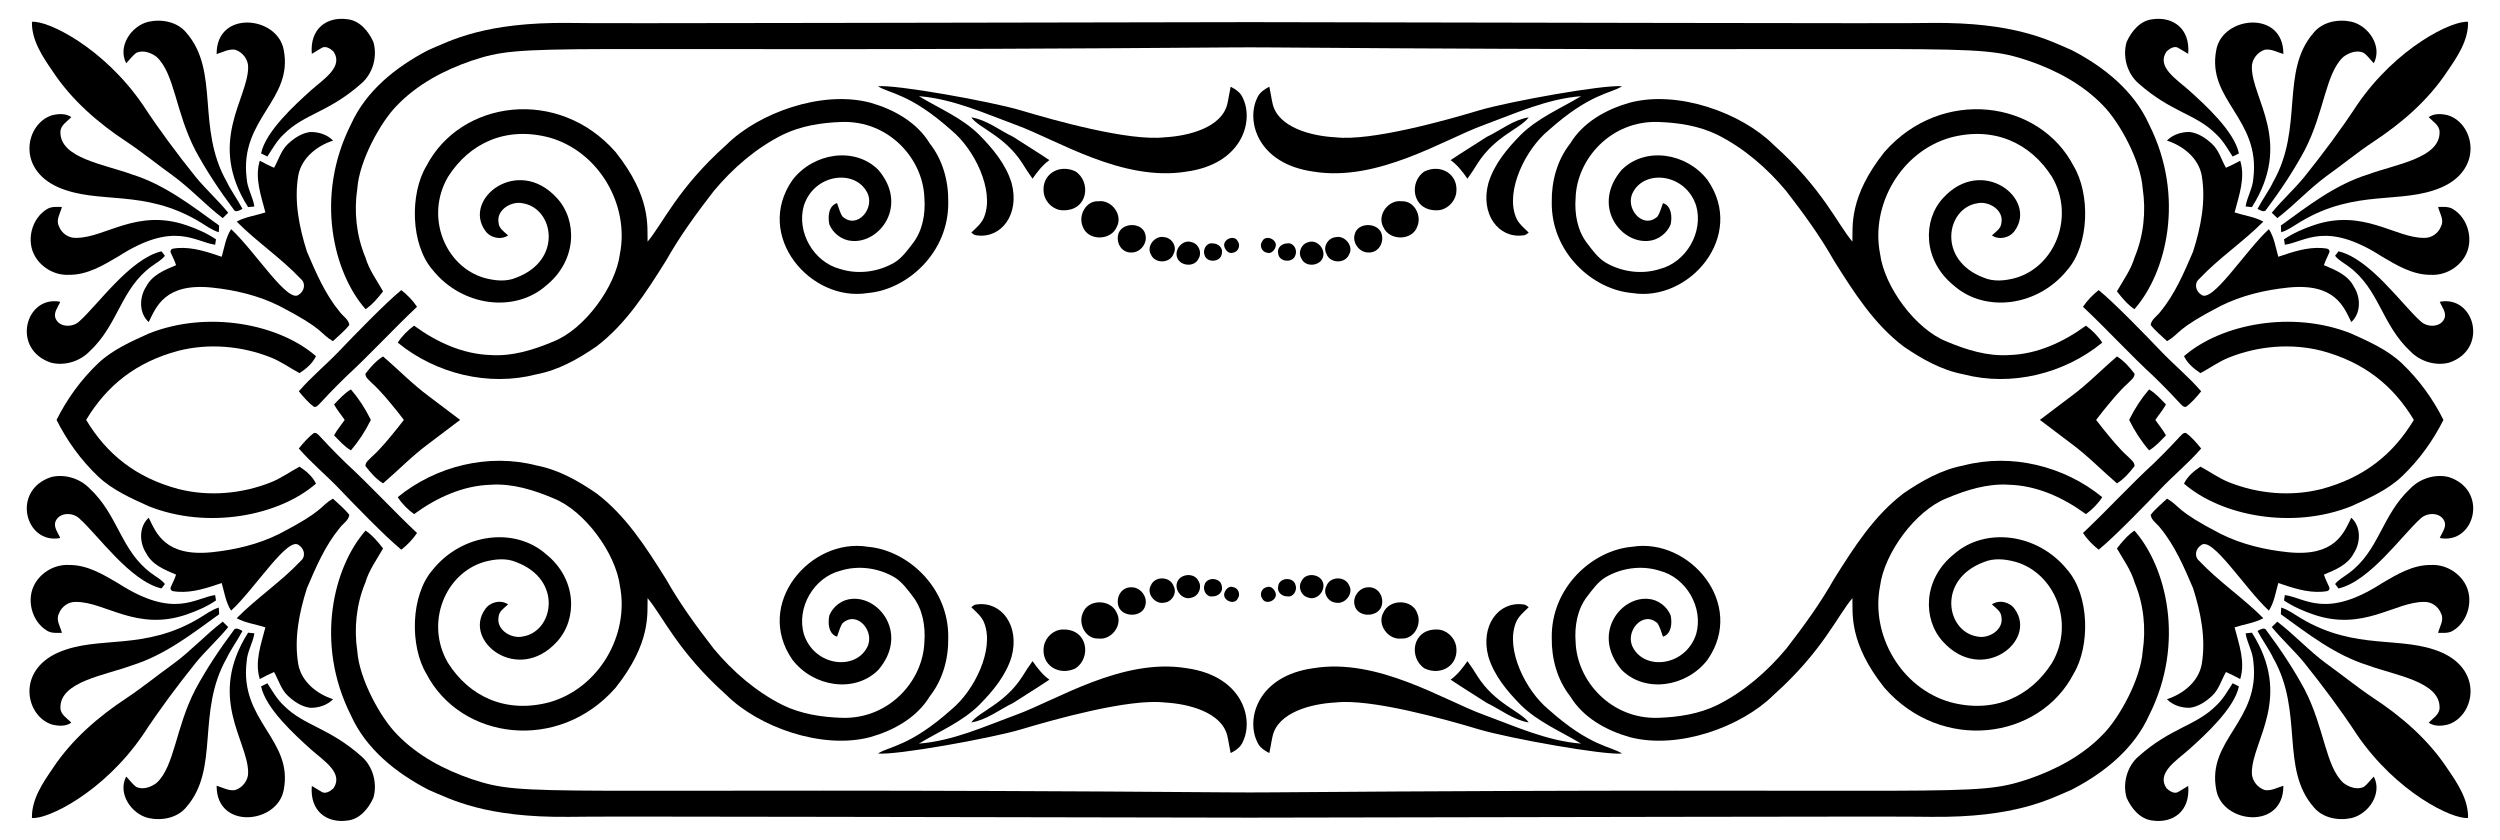 <?xml version="1.0" encoding="utf-8"?>

<!DOCTYPE svg PUBLIC "-//W3C//DTD SVG 1.1//EN" "http://www.w3.org/Graphics/SVG/1.1/DTD/svg11.dtd">
<svg version="1.1" id="Layer_1" xmlns="http://www.w3.org/2000/svg" xmlns:xlink="http://www.w3.org/1999/xlink" x="0px" y="0px"
	 viewBox="0 0 2616.05 878.775" enable-background="new 0 0 2616.05 878.775" xml:space="preserve">
<g>
	<path d="M59.188,439.388c10.904,21.785,25.268,41.812,43.525,59.236c15.093,14.214,34.32,22.687,52.967,31.122
		c61.543,24.591,136.133,10.162,174.985-23.678c-3.685-7.631-10.268-13.167-17.207-17.749c-10.1,5.349-19.376,12.232-30.074,16.421
		c-30.449,12.082-64.656,15.056-96.507,7.032c-44.865-11.984-75.126-36.529-96.724-72.384c21.598-35.855,51.86-60.4,96.724-72.384
		c31.851-8.024,66.059-5.05,96.507,7.032c10.698,4.189,19.975,11.072,30.074,16.421c6.939-4.582,13.522-10.119,17.207-17.749
		c-38.852-33.84-113.442-48.27-174.985-23.678c-18.647,8.435-37.874,16.908-52.967,31.122
		C84.456,397.576,70.091,417.602,59.188,439.388z"/>
	<path d="M53.636,379.591c14.252,3.46,30-1.478,40.174-11.97c30.164-28.137,32.475-65.143,64.563-88.746
		c4.788-3.666,10.418-6.359,14.196-11.241c-0.898-1.16-2.693-3.479-3.591-4.638c-32.928,7.634-67.035,56.577-85.922,73.203
		c-6.714,6.527-20.667,6.715-24.819-2.749c-2.656-6.34,2.562-12.063,4.788-17.674C26.286,308.711,11.387,365.859,53.636,379.591z"/>
	<path d="M63.025,562.999c-2.226-5.611-7.444-11.334-4.788-17.674c4.152-9.464,18.104-9.277,24.819-2.749
		c18.886,16.626,52.993,65.57,85.922,73.203c0.898-1.159,2.693-3.478,3.591-4.638c-3.778-4.881-9.408-7.575-14.196-11.24
		c-32.088-23.603-34.398-60.609-64.563-88.746c-10.174-10.492-25.922-15.43-40.174-11.97
		C11.387,512.916,26.286,570.064,63.025,562.999z"/>
	<path d="M61.099,196.021c42.092,18.271,89.321,1.123,147.454,35.91c6.677,3.928,12.886,8.828,20.405,11.091
		c0.131-2.319,0.243-4.657,0.355-7.014c-28.522-20.611-56.969-42.83-91.065-53.416c-28.92-10.69-75.318-16.964-75.018-44.27
		c-0.131-7.219,7.051-11.091,11.371-15.785c-5.873-4.133-13.597-3.535-20.237-1.908C26.925,129.344,16.82,176.611,61.099,196.021z"
		/>
	<path d="M54.366,758.146c6.64,1.627,14.364,2.226,20.237-1.908c-4.321-4.694-11.502-8.566-11.371-15.785
		c-0.3-27.306,46.097-33.58,75.018-44.27c34.095-10.586,62.543-32.805,91.065-53.416c-0.112-2.357-0.224-4.694-0.355-7.014
		c-7.519,2.263-13.728,7.163-20.405,11.091c-58.133,34.786-105.362,17.638-147.454,35.91
		C16.82,702.164,26.925,749.431,54.366,758.146z"/>
	<path d="M49.521,218.614c-16.627,9.725-22.575,33.721-12.55,50.143c7.219,11.97,21.134,19.545,35.143,18.815
		c18.965,0.262,35.779-9.838,51.564-19.171c58.624-37.769,80.238-15.193,101.445-12.306c0.224-1.403,0.673-4.227,0.898-5.63
		c-9.426-6.434-20.012-10.997-30.767-14.701c-52.069-18.008-85.337,13.313-115.715,13.148c-7.93,0.337-15.243-4.9-17.917-12.288
		c-3.385-6.696,1.59-13.56,3.161-20.087C59.677,216.576,54.122,215.902,49.521,218.614z"/>
	<path d="M79.54,629.862c30.379-0.164,63.646,31.156,115.715,13.148c10.754-3.703,21.34-8.267,30.767-14.701
		c-0.224-1.403-0.673-4.227-0.898-5.63c-21.207,2.886-42.821,25.462-101.445-12.307c-15.785-9.333-32.599-19.432-51.564-19.171
		c-14.009-0.729-27.924,6.845-35.143,18.815c-10.025,16.421-4.077,40.417,12.55,50.143c4.601,2.712,10.156,2.039,15.262,2.076
		c-1.571-6.527-6.546-13.391-3.161-20.087C64.297,634.763,71.61,629.526,79.54,629.862z"/>
	<path d="M132.881,148.609c16.683,11.147,32.225,23.884,48.516,35.554c18.31,13.392,33.665,30.374,51.658,44.083
		c1.945-1.814,3.871-3.703,5.76-5.63c-10.642-13.092-23.323-24.389-34.021-37.443c-19.545-24.37-38.248-49.413-55.361-75.541
		C108.226,49.482,49.557,21.066,33.418,22.85c-0.43,19.451,11.184,36.452,21.752,51.864
		C75.051,104.844,102.881,128.915,132.881,148.609z"/>
	<path d="M204.794,693.602c10.698-13.055,23.379-24.351,34.021-37.443c-1.889-1.926-3.815-3.815-5.76-5.63
		c-17.992,13.709-33.347,30.691-51.658,44.083c-16.29,11.671-31.833,24.407-48.516,35.554c-30,19.694-57.83,43.765-77.711,73.896
		c-10.567,15.411-22.182,32.412-21.752,51.864c16.139,1.784,74.807-26.632,116.015-86.782
		C166.546,743.015,185.249,717.972,204.794,693.602z"/>
	<path d="M367.192,471.279c8.118-9.436,15.156-20.186,20.866-31.892c-5.71-11.706-12.747-22.456-20.866-31.892
		c-6.864,4.058-12.138,10.099-17.637,15.729c3.115,5.76,7.467,10.742,11.109,16.163c-3.642,5.421-7.994,10.403-11.109,16.163
		C355.053,461.18,360.328,467.221,367.192,471.279z"/>
	<path d="M142.531,55.318c7.032-3.31,15.561-0.224,21.377,4.227c18.858,17.469,19.637,57.353,40.53,97.761
		c11.577,21.508,25.174,41.895,39.763,61.476c2.207,4.377,6.509,1.235,9.52-0.243c-5.068-9.744-11.764-18.553-16.515-28.485
		c-32.088-56.519-6.926-115.395-42.25-155.871c-9.464-11.54-25.978-14.514-39.95-11.353c-17.768,4.489-32.113,25.717-22.967,43.335
		C135.593,62.631,138.492,58.367,142.531,55.318z"/>
	<path d="M253.721,660.236c-3.011-1.478-7.313-4.62-9.52-0.243c-14.588,19.582-28.186,39.968-39.763,61.477
		c-20.892,40.408-21.672,80.291-40.53,97.76c-5.817,4.451-14.345,7.537-21.377,4.227c-4.04-3.049-6.939-7.313-10.492-10.848
		c-9.146,17.618,5.199,38.846,22.967,43.335c13.971,3.161,30.486,0.187,39.95-11.353c35.324-40.476,10.162-99.352,42.25-155.871
		C241.956,678.789,248.652,669.98,253.721,660.236z"/>
	<path d="M153.08,299.71c-7.369,11.128-7.874,27.942,2.544,37.313c7.752-15.729,16.853-41.142,66.152-36.097
		c24.333,2.544,48.534,8.229,70.51,19.208c47.834,24.711,41.954,28.58,56.072,36.864c5.817-5.555,12.269-10.586,17.188-17.001
		c-0.748-5.873-6.808-9.164-10.081-13.728c-15.337-18.535-24.856-40.997-34.264-62.917c-8.154-25.567-13.653-53.042-9.052-79.843
		c3.46-18.235,19.489-30.954,36.396-36.396c-6.153-6.322-15.243-9.183-23.921-8.977c-8.94,1.103-16.814,6.415-23.267,12.419
		c-7.275,6.771-9.838,16.608-14.57,25.006c-5.106-2.188-10.043-4.751-14.944-7.388c-5.573,18.142,1.365,36.602,5.873,54.127
		c-10.025,3.236-20.704,4.526-30.075,9.576c21.228,21.378,46.645,38.21,67.293,60.186c5.349,4.526,3.441,12.606-2.02,16.103
		c-11.314,10.52-45.677-44.949-71.071-68.378c-5.63,8.697-7.051,19.133-9.857,28.896c-14.794-4.994-30-10.249-45.878-9.127
		c-2.936,0.542-7.781-0.262-7.724,4.002c1.833,4.694,4.414,9.071,5.854,13.934C172.438,282.429,159.308,287.666,153.08,299.71z"/>
	<path d="M355.465,552.507c3.273-4.564,9.333-7.855,10.081-13.728c-4.919-6.415-11.371-11.446-17.188-17.001
		c-14.117,8.284-8.238,12.153-56.072,36.864c-21.976,10.979-46.178,16.664-70.51,19.208c-49.299,5.045-58.401-20.367-66.152-36.097
		c-10.418,9.37-9.913,26.184-2.544,37.313c6.228,12.045,19.358,17.281,31.159,22.219c-1.44,4.863-4.021,9.239-5.854,13.934
		c-0.056,4.264,4.788,3.46,7.724,4.002c15.879,1.122,31.084-4.133,45.878-9.127c2.805,9.763,4.227,20.199,9.857,28.896
		c25.394-23.429,59.757-78.898,71.071-68.378c5.461,3.497,7.369,11.577,2.02,16.103c-20.648,21.976-46.065,38.809-67.293,60.186
		c9.37,5.05,20.05,6.34,30.075,9.576c-4.507,17.525-11.446,35.984-5.873,54.127c4.9-2.637,9.838-5.199,14.944-7.388
		c4.732,8.398,7.294,18.235,14.57,25.006c6.452,6.004,14.327,11.315,23.267,12.419c8.678,0.206,17.768-2.656,23.921-8.977
		c-16.907-5.443-32.936-18.161-36.396-36.396c-4.601-26.801,0.898-54.276,9.052-79.843
		C330.609,593.504,340.128,571.041,355.465,552.507z"/>
	<path d="M245.922,51.989c7.949,2.394,14.14,10.436,13.747,18.834c-0.46,33.227-43.127,77.895-0.075,145.902
		c2.207-0.206,4.395-0.43,6.602-0.674c-1.571-10.174-7.556-19.171-8.098-29.569c-7.718-62.569,49.299-81.625,38.734-134.549
		c-6.648-35.407-70.453-41.704-70.155,4.638C232.96,54.72,239.17,51.017,245.922,51.989z"/>
	<path d="M258.097,692.293c0.542-10.399,6.527-19.395,8.098-29.569c-2.207-0.243-4.395-0.468-6.602-0.674
		c-43.052,68.007-0.385,112.675,0.075,145.902c0.393,8.398-5.798,16.44-13.747,18.834c-6.752,0.973-12.961-2.731-19.245-4.582
		c-0.298,46.342,63.507,40.045,70.155,4.638C307.397,773.918,250.379,754.862,258.097,692.293z"/>
	<path d="M279.774,163.796c5.255-8.08,10.006-16.664,17.169-23.304c21.633-21.668,46.68-22.552,81.339-53.248
		c11.97-10.399,16.833-28.11,12.456-43.223c-4.937-11.091-14.009-22.331-26.839-23.846C342.196,17,324.014,29.78,326.288,56.384
		c3.254-1.908,6.396-4.04,9.707-5.873c4.302-3.217,9.726,0.318,12.999,3.404c10.698,15.929-10.127,28.719-23.435,40.492
		c-17.103,15.393-47.496,42.976-52.368,66.134C275.379,161.645,277.567,162.748,279.774,163.796z"/>
	<path d="M378.283,791.531c-34.659-30.696-59.706-31.579-81.339-53.248c-7.163-6.639-11.914-15.224-17.169-23.304
		c-2.207,1.047-4.395,2.151-6.583,3.254c4.872,23.158,35.265,50.741,52.368,66.134c13.308,11.773,34.132,24.563,23.435,40.492
		c-3.273,3.086-8.697,6.621-12.999,3.404c-3.31-1.833-6.452-3.965-9.707-5.873c-2.274,26.604,15.908,39.385,37.612,36.209
		c12.83-1.515,21.901-12.756,26.839-23.846C395.115,819.641,390.252,801.93,378.283,791.531z"/>
	<path d="M419.953,303.563c-16.635,13.475-52.401,50.525-64.806,63.571c-13.803,14.476-29.401,27.176-42.456,42.344
		c4.844,5.873,9.8,11.82,15.991,16.309c4.605,0.272,2.878-1.889,33.16-31.44c25.642-23.603,49.151-49.432,74.532-73.316
		C431.923,314.336,426.237,308.557,419.953,303.563z"/>
	<path d="M419.953,575.212c6.284-4.994,11.97-10.773,16.421-17.469c-25.38-23.884-48.89-49.712-74.532-73.316
		c-30.283-29.55-28.555-31.712-33.16-31.44c-6.191,4.489-11.147,10.436-15.991,16.309c13.055,15.168,28.653,27.867,42.456,42.344
		C367.552,524.688,403.317,561.737,419.953,575.212z"/>
	<path d="M382.566,323.557c7.238-4.994,12.961-11.764,18.273-18.684c-6.565-11.615-14.645-22.481-18.441-35.461
		c-9.501-22.78-12.176-48.067-8.454-72.437c1.994-28.553,24.336-69.651,41.913-87.1c21.172-21.845,48.815-36.471,77.374-46.271
		c59.567-19.835,61.245-8.262,792.689-13.971c7.368-0.054,14.737-0.082,22.105-0.099c7.369,0.018,14.738,0.046,22.105,0.099
		c731.443,5.709,733.122-5.864,792.689,13.971c28.56,9.8,56.202,24.426,77.374,46.271c17.577,17.449,39.92,58.547,41.913,87.1
		c3.722,24.37,1.047,49.656-8.453,72.437c-3.797,12.98-11.877,23.846-18.441,35.461c5.312,6.92,11.035,13.69,18.273,18.684
		c33.265-37.602,53.619-117.383,15.374-193.296c-15.656-34.958-46.787-60.076-80.928-77.804
		c-23.292-9.897-59.032-29.496-147.641-28.447c-13.903,0.808-473.289-0.555-711.786-0.841v-0.001c-0.158,0-0.32,0-0.478,0.001
		c-0.158,0-0.32,0-0.478-0.001v0.001c-238.497,0.286-697.883,1.648-711.786,0.841c-88.609-1.049-124.349,18.55-147.641,28.447
		c-34.14,17.728-65.272,42.847-80.928,77.804C328.947,206.174,349.3,285.954,382.566,323.557z"/>
	<path d="M400.82,505.805c16.028-13.747,30.766-29.046,47.805-41.595c11.074-8.124,21.27-16.308,32.857-24.822
		c-11.586-8.515-21.782-16.698-32.857-24.822c-17.038-12.55-31.776-27.849-47.805-41.595c-7.369,4.638-13.223,11.315-18.441,18.161
		c0.019,4.358,4.208,6.864,6.808,9.763c9.912,8.903,18.142,19.376,26.54,29.644c2.339,3.022,4.631,5.965,6.88,8.85
		c-2.249,2.885-4.54,5.827-6.88,8.85c-8.398,10.268-16.627,20.742-26.54,29.644c-2.6,2.899-6.789,5.405-6.808,9.763
		C387.597,494.49,393.451,501.167,400.82,505.805z"/>
	<path d="M644.164,159.083c-60.108-68.534-162.314-54.341-198.027,14.719c-17.251,28.699-16.859,82.103,6.92,109.057
		c30.759,37.916,85.592,44.766,118.278,16.085c32.57-26.185,33.052-68.189,11.54-91.607c-40.906-45.069-99.143,0.704-75.148,34.039
		c5.106,7.519,16.346,10.174,23.959,4.956c-4.04-3.797-9.744-7.219-9.988-13.41c-2.394-13.41,13.672-22.967,25.492-20.162
		c32.267,5.262,42.047,59.431-6.939,77.786c-10.623,4.582-22.631,3.217-33.497,0.262c-40.936-11.944-62.325-63.882-37.986-105.672
		c22.557-35.582,60.839-53.288,106.289-41.165c51.662,14.679,83.758,70.39,73.634,121.757
		c-4.443,34.211-36.976,78.769-69.538,91.607c-20.723,8.734-42.923,15.729-65.685,14.195c-29.326-0.898-56.839-13.672-80.18-30.748
		c-6.639,4.9-12.587,10.791-17.057,17.768c39.706,32.543,95.123,46.215,145.116,33.16c22.93-4.32,43.503-15.954,62.543-28.99
		c31.234-23.566,52.424-57.119,72.96-89.793c14.532-25.791,32.038-49.75,50.143-73.129c19.975-23.884,44.102-44.794,72.044-58.802
		c19.171-9.333,40.604-12.662,61.739-13.354c49.159-1.691,85.293,38.377,86.539,79.694c1.197,16.421-1.814,33.908-12.045,47.188
		c-5.63,7.35-11.222,15.168-19.171,20.143c-16.945,9.931-38.005,12.83-56.82,6.845c-27.755-7.089-45.972-38.621-38.135-66.208
		c10.808-33.545,53.136-38.569,66.04-14.271c9.225,16.375-10.141,39.673-25.586,25.53c-2.805-4.246-3.871-9.333-5.704-14.027
		c-9.071,2.861-9.688,14.401-8.061,22.219c3.778,9.464,13.354,16.702,23.603,17.356c29.516,2.528,59.302-37.385,27.662-74.363
		c-24.78-24.732-68.116-17.797-89.886,10.679c-40.616,58.462,19.019,127.987,78.889,118.203
		c41.422-3.533,85.041-42.523,84.163-95.423c0.318-21.714-5.723-43.821-19.302-61.047c-13.522-22.369-37.668-35.704-62.169-42.699
		c-50.965-13.501-117.282,10.933-150.465,43.877c-51.481,45.931-67.117,83.36-82.686,101.501
		C677.174,236.735,681.607,206.277,644.164,159.083z"/>
	<path d="M760.328,727.436c33.183,32.944,99.501,57.378,150.465,43.877c24.501-6.995,48.646-20.33,62.169-42.699
		c13.578-17.225,19.619-39.332,19.302-61.047c0.877-52.899-42.741-91.889-84.163-95.423
		c-59.871-9.784-119.505,59.741-78.889,118.203c21.77,28.477,65.106,35.412,89.886,10.679c31.64-36.979,1.854-76.891-27.662-74.363
		c-10.249,0.655-19.825,7.893-23.603,17.356c-1.627,7.818-1.01,19.358,8.061,22.219c1.833-4.694,2.899-9.782,5.704-14.027
		c15.445-14.143,34.81,9.155,25.586,25.53c-12.904,24.298-55.232,19.274-66.04-14.271c-7.836-27.587,10.38-59.12,38.135-66.208
		c18.815-5.985,39.875-3.086,56.82,6.845c7.949,4.975,13.541,12.793,19.171,20.143c10.23,13.279,13.242,30.766,12.045,47.188
		c-1.246,41.316-37.38,81.384-86.539,79.694c-21.134-0.692-42.568-4.021-61.739-13.354c-27.942-14.008-52.069-34.918-72.044-58.802
		c-18.104-23.379-35.61-47.337-50.143-73.129c-20.536-32.674-41.726-66.227-72.96-89.793c-19.04-13.036-39.613-24.669-62.543-28.99
		c-49.993-13.055-105.41,0.617-145.116,33.16c4.47,6.976,10.417,12.868,17.057,17.768c23.341-17.076,50.854-29.85,80.18-30.748
		c22.761-1.534,44.962,5.461,65.685,14.195c32.562,12.838,65.095,57.396,69.538,91.607c10.125,51.367-21.971,107.078-73.634,121.757
		c-45.45,12.123-83.732-5.583-106.289-41.165c-24.339-41.79-2.95-93.728,37.986-105.672c10.867-2.955,22.874-4.32,33.497,0.262
		c48.986,18.355,39.206,72.524,6.939,77.786c-11.82,2.805-27.886-6.752-25.492-20.162c0.243-6.191,5.948-9.613,9.988-13.41
		c-7.612-5.218-18.853-2.562-23.959,4.956c-23.994,33.335,34.242,79.108,75.148,34.039c21.512-23.418,21.031-65.422-11.54-91.607
		c-32.685-28.681-87.518-21.831-118.278,16.085c-23.779,26.954-24.171,80.358-6.92,109.057
		c35.713,69.06,137.919,83.253,198.027,14.719c37.443-47.194,33.01-77.652,33.478-93.758
		C693.211,644.076,708.847,681.505,760.328,727.436z"/>
	<path d="M1300.695,102.955c-2.207-5.891-7.556-9.483-12.905-12.232c-1.347,5.985-2.076,12.064-3.479,18.011
		c-5.799,24.648-40.307,33.578-65.573,34.937c-37.188,4.305-115.278-17.616-150.989-28.335
		c-31.102-9.165-130.219-27.028-149.044-25.062c11.792,7.694,33.354,7.144,77.15,46.309c23.769,19.658,44.652,62.281,34.245,89.793
		c-2.432,7.126-8.529,11.877-13.691,16.982c1.721,1.384,3.46,3.03,5.854,2.936c25.547,3.449,45.119-22.094,36.265-54.818
		c-5.985-19.657-19.507-35.816-33.665-50.218c-18.029-17.899-41.857-27.68-63.291-40.604c35.648,2.768,68.621,17.974,101.782,30.149
		c41.689,15.037,110.955,59.778,178.109,48.796C1300.359,171.49,1312.031,126.491,1300.695,102.955z"/>
	<path d="M1067.749,763.439c35.712-10.719,113.802-32.64,150.989-28.335c25.265,1.359,59.773,10.289,65.573,34.937
		c1.403,5.948,2.132,12.026,3.479,18.011c5.349-2.749,10.698-6.34,12.905-12.232c11.336-23.536-0.336-68.535-59.232-76.645
		c-67.153-10.982-136.419,33.759-178.109,48.796c-33.16,12.176-66.134,27.381-101.782,30.149
		c21.434-12.924,45.261-22.705,63.291-40.604c14.158-14.401,27.68-30.561,33.665-50.218c8.854-32.725-10.718-58.267-36.265-54.818
		c-2.394-0.093-4.133,1.552-5.854,2.936c5.162,5.106,11.259,9.857,13.691,16.982c10.406,27.512-10.476,70.135-34.245,89.793
		c-43.796,39.164-65.358,38.614-77.15,46.309C937.53,790.467,1036.647,772.603,1067.749,763.439z"/>
	<path d="M1016.353,122.799c8.411,11.641,35.026,19.303,53.491,48.141c3.385,5.461,6.826,10.867,10.642,16.01
		c5.05-7.163,10.38-14.233,17.618-19.395c-12.438-8.36-25.286-16.159-37.855-24.333
		C1045.736,136.265,1032.569,125.38,1016.353,122.799z"/>
	<path d="M1016.353,755.976c16.216-2.581,29.383-13.466,43.896-20.424c12.568-8.173,25.417-15.972,37.855-24.333
		c-7.238-5.162-12.569-12.232-17.618-19.395c-3.816,5.143-7.257,10.549-10.642,16.01
		C1051.379,736.673,1024.765,744.335,1016.353,755.976z"/>
	<path d="M1125.261,179.282c-17.282-8.11-36.324,3.345-32.917,23.584c1.833,9.202,10.118,16.945,19.657,17.188
		C1138.851,220.872,1142.085,189.997,1125.261,179.282z"/>
	<path d="M1112.001,658.721c-9.539,0.243-17.824,7.986-19.657,17.188c-3.407,20.24,15.635,31.694,32.917,23.584
		C1142.085,688.778,1138.851,657.903,1112.001,658.721z"/>
	<path d="M1149.388,210.609c-13.186-0.748-21.228,14.925-16.515,26.128c5.068,15.524,29.364,15.486,35.611,0.935
		C1175.478,225.16,1163.284,208.72,1149.388,210.609z"/>
	<path d="M1149.388,668.166c13.896,1.889,26.091-14.551,19.096-27.063c-6.247-14.551-30.542-14.588-35.611,0.935
		C1128.16,653.241,1136.202,668.914,1149.388,668.166z"/>
	<path d="M1198.371,244.873c-3.104-12.194-23.154-12.344-27.737-1.178c-3.615,9.688,2.788,21.505,14.252,20.498
		C1194.013,263.782,1201.251,253.645,1198.371,244.873z"/>
	<path d="M1198.371,633.902c2.88-8.772-4.358-18.909-13.485-19.32c-11.464-1.006-17.867,10.81-14.252,20.498
		C1175.217,646.246,1195.266,646.096,1198.371,633.902z"/>
	<path d="M1228.052,265.559c4.002-7.182-1.608-16.589-9.557-17.375c-9.651-2.375-19.395,9.482-14.102,18.235
		C1208.657,276.294,1224.536,275.733,1228.052,265.559z"/>
	<path d="M1218.495,630.592c7.949-0.786,13.56-10.193,9.557-17.375c-3.516-10.174-19.395-10.735-23.659-0.86
		C1199.1,621.109,1208.844,632.967,1218.495,630.592z"/>
	<path d="M1253.956,271.02c4.246-6.322,0.711-15.617-6.658-17.506c-9.594-3.778-19.376,7.949-15.149,16.889
		C1235.945,278.595,1249.898,279.567,1253.956,271.02z"/>
	<path d="M1247.298,625.261c7.369-1.889,10.904-11.184,6.658-17.506c-4.058-8.547-18.011-7.575-21.807,0.617
		C1227.922,617.313,1237.703,629.039,1247.298,625.261z"/>
	<path d="M1278.532,265.278c1.571-5.948-3.909-10.642-9.501-10.567c-6.378-1.216-10.698,6.415-8.659,11.876
		C1262.541,275.602,1277.709,274.592,1278.532,265.278z"/>
	<path d="M1269.031,624.064c5.592,0.075,11.072-4.62,9.501-10.567c-0.823-9.314-15.991-10.324-18.161-1.309
		C1258.333,617.649,1262.653,625.28,1269.031,624.064z"/>
	<path d="M1290.389,264.399c5.368-0.86,8.061-7.556,4.826-11.933c-3.348-7.107-15.28-2.394-14.196,4.9
		C1281.842,261.444,1285.807,266.195,1290.389,264.399z"/>
	<path d="M1295.215,626.309c3.236-4.377,0.542-11.072-4.826-11.933c-4.582-1.795-8.547,2.955-9.37,7.032
		C1279.935,628.703,1291.867,633.416,1295.215,626.309z"/>
	<path d="M2556.862,439.388c-10.904-21.785-25.268-41.811-43.525-59.236c-15.093-14.214-34.32-22.687-52.967-31.122
		c-61.544-24.591-136.134-10.162-174.985,23.678c3.685,7.631,10.268,13.167,17.207,17.749c10.1-5.349,19.376-12.232,30.074-16.421
		c30.448-12.082,64.656-15.056,96.507-7.032c44.865,11.984,75.126,36.528,96.725,72.384c-21.599,35.855-51.86,60.399-96.725,72.384
		c-31.851,8.024-66.059,5.05-96.507-7.032c-10.698-4.189-19.975-11.072-30.074-16.421c-6.939,4.582-13.522,10.119-17.207,17.749
		c38.852,33.84,113.442,48.27,174.985,23.678c18.647-8.435,37.874-16.908,52.967-31.122
		C2531.594,481.199,2545.958,461.173,2556.862,439.388z"/>
	<path d="M2553.025,315.776c2.226,5.611,7.444,11.334,4.788,17.674c-4.152,9.464-18.104,9.277-24.818,2.749
		c-18.886-16.626-52.994-65.57-85.922-73.203c-0.898,1.159-2.693,3.478-3.591,4.638c3.778,4.881,9.408,7.575,14.196,11.241
		c32.088,23.603,34.398,60.609,64.563,88.746c10.174,10.492,25.922,15.43,40.174,11.97
		C2604.663,365.859,2589.764,308.711,2553.025,315.776z"/>
	<path d="M2562.414,499.184c-14.252-3.46-30,1.478-40.174,11.97c-30.165,28.137-32.475,65.143-64.563,88.746
		c-4.788,3.666-10.418,6.359-14.196,11.24c0.898,1.16,2.693,3.479,3.591,4.638c32.928-7.634,67.035-56.577,85.922-73.203
		c6.714-6.527,20.667-6.715,24.818,2.749c2.656,6.34-2.562,12.063-4.788,17.674C2589.764,570.064,2604.663,512.916,2562.414,499.184
		z"/>
	<path d="M2561.684,120.629c-6.64-1.627-14.364-2.226-20.237,1.908c4.32,4.694,11.502,8.566,11.372,15.785
		c0.3,27.306-46.098,33.58-75.018,44.27c-34.095,10.586-62.542,32.805-91.065,53.416c0.113,2.357,0.225,4.694,0.355,7.014
		c7.519-2.263,13.728-7.163,20.405-11.091c58.133-34.786,105.362-17.638,147.454-35.91
		C2599.23,176.611,2589.125,129.344,2561.684,120.629z"/>
	<path d="M2554.951,682.754c-42.092-18.271-89.321-1.123-147.454-35.91c-6.677-3.928-12.886-8.828-20.405-11.091
		c-0.131,2.319-0.243,4.657-0.355,7.014c28.522,20.611,56.969,42.83,91.065,53.416c28.92,10.69,75.318,16.964,75.018,44.27
		c0.131,7.219-7.051,11.091-11.372,15.785c5.873,4.133,13.597,3.535,20.237,1.908
		C2589.125,749.431,2599.23,702.164,2554.951,682.754z"/>
	<path d="M2536.51,248.913c-30.379,0.164-63.646-31.156-115.716-13.148c-10.754,3.703-21.34,8.267-30.766,14.701
		c0.225,1.403,0.674,4.227,0.898,5.63c21.207-2.886,42.821-25.462,101.445,12.306c15.785,9.333,32.6,19.432,51.564,19.171
		c14.009,0.729,27.923-6.845,35.143-18.815c10.025-16.421,4.077-40.417-12.55-50.143c-4.601-2.712-10.156-2.039-15.262-2.076
		c1.571,6.527,6.546,13.391,3.161,20.087C2551.753,244.013,2544.44,249.25,2536.51,248.913z"/>
	<path d="M2566.529,660.161c16.627-9.725,22.575-33.721,12.55-50.143c-7.22-11.97-21.135-19.544-35.143-18.815
		c-18.965-0.262-35.779,9.838-51.564,19.171c-58.624,37.769-80.238,15.193-101.445,12.307c-0.224,1.403-0.673,4.227-0.898,5.63
		c9.427,6.434,20.012,10.997,30.766,14.701c52.069,18.008,85.337-13.313,115.716-13.148c7.93-0.337,15.243,4.9,17.918,12.288
		c3.385,6.696-1.59,13.56-3.161,20.087C2556.373,662.2,2561.927,662.873,2566.529,660.161z"/>
	<path d="M2411.257,185.173c-10.698,13.055-23.379,24.351-34.021,37.443c1.89,1.926,3.815,3.815,5.761,5.63
		c17.992-13.709,33.348-30.691,51.658-44.083c16.29-11.671,31.832-24.407,48.515-35.554c30-19.694,57.829-43.765,77.711-73.895
		c10.567-15.411,22.181-32.412,21.751-51.864c-16.139-1.784-74.807,26.632-116.015,86.782
		C2449.504,135.76,2430.801,160.803,2411.257,185.173z"/>
	<path d="M2483.169,730.166c-16.683-11.147-32.225-23.883-48.515-35.554c-18.31-13.392-33.666-30.374-51.658-44.083
		c-1.945,1.814-3.871,3.703-5.761,5.63c10.642,13.092,23.323,24.389,34.021,37.443c19.544,24.37,38.247,49.413,55.36,75.541
		c41.207,60.15,99.876,88.566,116.015,86.782c0.43-19.451-11.184-36.452-21.751-51.864
		C2540.999,773.931,2513.169,749.86,2483.169,730.166z"/>
	<path d="M2248.858,407.496c-8.118,9.436-15.156,20.186-20.865,31.892c5.709,11.706,12.747,22.456,20.865,31.892
		c6.864-4.058,12.138-10.099,17.637-15.729c-3.115-5.76-7.467-10.742-11.109-16.163c3.642-5.421,7.994-10.403,11.109-16.163
		C2260.997,417.595,2255.723,411.554,2248.858,407.496z"/>
	<path d="M2362.33,218.539c3.011,1.478,7.313,4.62,9.52,0.243c14.588-19.582,28.186-39.968,39.763-61.476
		c20.892-40.408,21.671-80.291,40.53-97.761c5.816-4.451,14.345-7.537,21.377-4.227c4.04,3.049,6.939,7.313,10.492,10.848
		c9.146-17.618-5.199-38.846-22.967-43.335c-13.971-3.161-30.486-0.187-39.949,11.353c-35.324,40.476-10.162,99.352-42.25,155.871
		C2374.094,199.986,2367.398,208.795,2362.33,218.539z"/>
	<path d="M2473.519,823.457c-7.032,3.31-15.561,0.224-21.377-4.227c-18.858-17.469-19.637-57.353-40.53-97.76
		c-11.577-21.508-25.174-41.895-39.763-61.477c-2.207-4.377-6.509-1.235-9.52,0.243c5.069,9.744,11.764,18.553,16.514,28.485
		c32.088,56.519,6.926,115.395,42.25,155.871c9.464,11.54,25.978,14.514,39.949,11.353c17.768-4.489,32.113-25.717,22.967-43.335
		C2480.458,816.144,2477.558,820.408,2473.519,823.457z"/>
	<path d="M2260.585,326.269c-3.273,4.564-9.333,7.855-10.081,13.728c4.919,6.415,11.371,11.446,17.188,17.001
		c14.117-8.284,8.237-12.153,56.072-36.864c21.976-10.979,46.177-16.664,70.51-19.208c49.3-5.045,58.401,20.367,66.153,36.097
		c10.418-9.37,9.913-26.184,2.543-37.313c-6.228-12.045-19.357-17.282-31.159-22.219c1.44-4.863,4.021-9.239,5.854-13.934
		c0.056-4.264-4.788-3.46-7.724-4.002c-15.879-1.122-31.084,4.133-45.878,9.127c-2.805-9.763-4.227-20.199-9.856-28.896
		c-25.394,23.429-59.757,78.898-71.071,68.378c-5.461-3.497-7.369-11.577-2.02-16.103c20.648-21.976,46.065-38.809,67.293-60.186
		c-9.371-5.05-20.05-6.34-30.075-9.576c4.507-17.525,11.446-35.985,5.873-54.127c-4.9,2.637-9.838,5.199-14.944,7.388
		c-4.732-8.398-7.294-18.235-14.57-25.006c-6.453-6.004-14.326-11.315-23.267-12.419c-8.678-0.206-17.768,2.656-23.921,8.977
		c16.908,5.443,32.936,18.161,36.396,36.396c4.601,26.801-0.898,54.276-9.052,79.843
		C2285.441,285.272,2275.921,307.734,2260.585,326.269z"/>
	<path d="M2462.97,579.065c7.369-11.128,7.875-27.942-2.543-37.313c-7.752,15.729-16.853,41.142-66.153,36.097
		c-24.333-2.544-48.534-8.229-70.51-19.208c-47.834-24.711-41.954-28.58-56.072-36.864c-5.817,5.555-12.269,10.586-17.188,17.001
		c0.748,5.873,6.808,9.164,10.081,13.728c15.336,18.535,24.856,40.997,34.264,62.917c8.154,25.567,13.653,53.042,9.052,79.843
		c-3.46,18.235-19.488,30.954-36.396,36.396c6.153,6.322,15.243,9.183,23.921,8.977c8.94-1.103,16.814-6.415,23.267-12.419
		c7.276-6.771,9.838-16.608,14.57-25.006c5.106,2.188,10.044,4.751,14.944,7.388c5.573-18.142-1.365-36.602-5.873-54.127
		c10.025-3.236,20.704-4.526,30.075-9.576c-21.228-21.378-46.646-38.21-67.293-60.186c-5.349-4.526-3.441-12.606,2.02-16.103
		c11.314-10.52,45.677,44.949,71.071,68.378c5.63-8.697,7.051-19.133,9.856-28.896c14.794,4.994,30,10.249,45.878,9.127
		c2.936-0.542,7.78,0.262,7.724-4.002c-1.833-4.694-4.414-9.071-5.854-13.934C2443.613,596.346,2456.742,591.11,2462.97,579.065z"/>
	<path d="M2357.953,186.482c-0.542,10.399-6.527,19.395-8.098,29.569c2.207,0.243,4.395,0.468,6.602,0.674
		c43.052-68.007,0.385-112.675-0.075-145.902c-0.393-8.398,5.798-16.44,13.747-18.834c6.751-0.973,12.961,2.731,19.245,4.582
		c0.298-46.342-63.507-40.045-70.155-4.638C2308.654,104.858,2365.671,123.913,2357.953,186.482z"/>
	<path d="M2370.129,826.786c-7.949-2.394-14.14-10.436-13.747-18.834c0.46-33.227,43.127-77.895,0.075-145.902
		c-2.207,0.206-4.395,0.43-6.602,0.674c1.571,10.174,7.556,19.171,8.098,29.569c7.718,62.569-49.299,81.625-38.734,134.549
		c6.648,35.407,70.453,41.704,70.155-4.638C2383.09,824.055,2376.88,827.758,2370.129,826.786z"/>
	<path d="M2237.768,87.244c34.659,30.696,59.706,31.579,81.339,53.248c7.163,6.639,11.914,15.224,17.169,23.304
		c2.207-1.047,4.395-2.151,6.583-3.254c-4.872-23.158-35.265-50.741-52.368-66.134c-13.309-11.772-34.133-24.563-23.435-40.492
		c3.273-3.086,8.697-6.621,12.998-3.404c3.311,1.833,6.453,3.965,9.707,5.873c2.274-26.604-15.908-39.385-37.612-36.209
		c-12.83,1.515-21.901,12.756-26.839,23.846C2220.935,59.134,2225.798,76.846,2237.768,87.244z"/>
	<path d="M2336.276,714.979c-5.256,8.08-10.006,16.664-17.169,23.304c-21.634,21.668-46.68,22.552-81.339,53.248
		c-11.97,10.399-16.833,28.11-12.457,43.223c4.938,11.091,14.009,22.331,26.839,23.846c21.704,3.176,39.886-9.605,37.612-36.209
		c-3.254,1.907-6.397,4.04-9.707,5.873c-4.301,3.217-9.725-0.318-12.998-3.404c-10.698-15.929,10.126-28.719,23.435-40.492
		c17.103-15.393,47.496-42.976,52.368-66.134C2340.671,717.13,2338.483,716.027,2336.276,714.979z"/>
	<path d="M2196.097,303.563c-6.284,4.994-11.97,10.773-16.421,17.469c25.38,23.884,48.89,49.712,74.531,73.316
		c30.283,29.55,28.555,31.712,33.16,31.44c6.191-4.489,11.147-10.436,15.991-16.309c-13.055-15.168-28.653-27.867-42.455-42.344
		C2248.498,354.088,2212.733,317.038,2196.097,303.563z"/>
	<path d="M2196.097,575.212c16.635-13.475,52.401-50.525,64.806-63.571c13.803-14.476,29.401-27.175,42.455-42.344
		c-4.844-5.873-9.8-11.82-15.991-16.309c-4.605-0.272-2.877,1.889-33.16,31.44c-25.642,23.603-49.151,49.432-74.531,73.316
		C2184.127,564.439,2189.813,570.219,2196.097,575.212z"/>
	<path d="M2233.485,555.218c-7.238,4.994-12.961,11.764-18.273,18.684c6.565,11.615,14.645,22.481,18.441,35.461
		c9.501,22.78,12.176,48.067,8.453,72.437c-1.994,28.553-24.336,69.651-41.913,87.1c-21.172,21.845-48.814,36.471-77.374,46.271
		c-59.567,19.835-61.245,8.262-792.689,13.971c-7.368,0.054-14.737,0.082-22.105,0.099c-7.369-0.018-14.737-0.046-22.105-0.099
		c-731.443-5.709-733.122,5.864-792.689-13.971c-28.559-9.8-56.203-24.426-77.374-46.271c-17.577-17.449-39.919-58.547-41.913-87.1
		c-3.722-24.37-1.047-49.656,8.454-72.437c3.797-12.98,11.877-23.846,18.441-35.461c-5.312-6.92-11.035-13.69-18.273-18.684
		c-33.266,37.602-53.619,117.383-15.374,193.295c15.656,34.958,46.787,60.076,80.928,77.804
		c23.293,9.897,59.032,29.496,147.641,28.447c13.903-0.807,473.289,0.555,711.786,0.841v0.001c0.158,0,0.32,0,0.478-0.001
		c0.158,0,0.32,0,0.478,0.001v-0.001c238.497-0.286,697.883-1.648,711.786-0.841c88.609,1.049,124.349-18.55,147.641-28.447
		c34.141-17.728,65.272-42.847,80.928-77.804C2287.104,672.601,2266.75,592.821,2233.485,555.218z"/>
	<path d="M2226.864,400.893c2.6-2.899,6.79-5.405,6.808-9.763c-5.218-6.846-11.073-13.522-18.441-18.161
		c-16.029,13.747-30.766,29.046-47.805,41.595c-11.074,8.124-21.27,16.307-32.857,24.822c11.587,8.515,21.782,16.698,32.857,24.822
		c17.039,12.55,31.776,27.849,47.805,41.595c7.369-4.638,13.223-11.315,18.441-18.161c-0.019-4.358-4.208-6.864-6.808-9.763
		c-9.912-8.903-18.142-19.376-26.539-29.644c-2.339-3.022-4.631-5.965-6.88-8.85c2.249-2.885,4.541-5.828,6.88-8.85
		C2208.722,420.27,2216.951,409.796,2226.864,400.893z"/>
	<path d="M1855.722,151.34c-33.183-32.944-99.501-57.378-150.465-43.877c-24.501,6.995-48.646,20.33-62.169,42.699
		c-13.578,17.225-19.619,39.332-19.302,61.047c-0.877,52.899,42.741,91.889,84.163,95.423
		c59.871,9.784,119.505-59.741,78.889-118.203c-21.77-28.477-65.106-35.412-89.886-10.679c-31.64,36.979-1.854,76.891,27.662,74.363
		c10.249-0.655,19.825-7.893,23.603-17.356c1.627-7.818,1.01-19.358-8.061-22.219c-1.833,4.694-2.899,9.782-5.705,14.027
		c-15.445,14.143-34.81-9.155-25.585-25.53c12.904-24.298,55.232-19.274,66.04,14.271c7.836,27.587-10.38,59.12-38.135,66.208
		c-18.815,5.985-39.875,3.086-56.82-6.845c-7.949-4.975-13.541-12.793-19.171-20.143c-10.23-13.279-13.242-30.766-12.045-47.188
		c1.246-41.316,37.38-81.384,86.539-79.694c21.134,0.692,42.568,4.021,61.739,13.354c27.942,14.009,52.069,34.918,72.044,58.802
		c18.105,23.379,35.61,47.337,50.143,73.129c20.536,32.674,41.726,66.227,72.96,89.793c19.04,13.036,39.613,24.669,62.543,28.99
		c49.993,13.055,105.41-0.617,145.116-33.16c-4.47-6.976-10.417-12.868-17.057-17.768c-23.341,17.076-50.854,29.85-80.179,30.748
		c-22.761,1.534-44.962-5.461-65.685-14.195c-32.562-12.838-65.095-57.396-69.538-91.607
		c-10.125-51.367,21.971-107.078,73.634-121.757c45.45-12.123,83.731,5.583,106.289,41.165c24.34,41.79,2.95,93.728-37.986,105.672
		c-10.866,2.955-22.874,4.32-33.497-0.262c-48.986-18.355-39.205-72.524-6.939-77.786c11.821-2.805,27.886,6.752,25.492,20.162
		c-0.243,6.191-5.948,9.613-9.987,13.41c7.612,5.218,18.853,2.562,23.959-4.956c23.994-33.335-34.243-79.108-75.149-34.039
		c-21.512,23.418-21.031,65.422,11.54,91.607c32.685,28.681,87.518,21.831,118.278-16.085c23.779-26.954,24.17-80.358,6.92-109.057
		c-35.713-69.06-137.919-83.253-198.027-14.719c-37.443,47.194-33.01,77.652-33.478,93.758
		C1922.839,234.7,1907.202,197.27,1855.722,151.34z"/>
	<path d="M1971.886,719.693c60.108,68.534,162.314,54.341,198.027-14.719c17.25-28.699,16.859-82.103-6.92-109.057
		c-30.76-37.916-85.593-44.766-118.278-16.085c-32.57,26.185-33.052,68.189-11.54,91.607c40.906,45.069,99.143-0.704,75.149-34.039
		c-5.106-7.519-16.346-10.174-23.959-4.956c4.04,3.797,9.744,7.219,9.987,13.41c2.394,13.41-13.672,22.967-25.492,20.162
		c-32.267-5.262-42.047-59.431,6.939-77.786c10.624-4.582,22.631-3.217,33.497-0.262c40.936,11.944,62.325,63.882,37.986,105.672
		c-22.558,35.582-60.839,53.288-106.289,41.165c-51.663-14.679-83.758-70.39-73.634-121.757
		c4.443-34.211,36.976-78.769,69.538-91.607c20.723-8.734,42.923-15.729,65.685-14.195c29.326,0.898,56.838,13.672,80.179,30.748
		c6.64-4.9,12.587-10.791,17.057-17.768c-39.706-32.543-95.123-46.215-145.116-33.16c-22.93,4.32-43.503,15.954-62.543,28.99
		c-31.234,23.566-52.425,57.119-72.96,89.793c-14.532,25.791-32.038,49.75-50.143,73.129
		c-19.975,23.884-44.102,44.794-72.044,58.802c-19.171,9.333-40.604,12.662-61.739,13.354
		c-49.159,1.691-85.292-38.377-86.539-79.694c-1.197-16.421,1.814-33.908,12.045-47.188c5.63-7.35,11.222-15.168,19.171-20.143
		c16.945-9.931,38.004-12.83,56.82-6.845c27.755,7.089,45.972,38.621,38.135,66.208c-10.808,33.545-53.136,38.568-66.04,14.271
		c-9.225-16.375,10.141-39.673,25.585-25.53c2.806,4.246,3.872,9.333,5.705,14.027c9.071-2.861,9.688-14.401,8.061-22.219
		c-3.778-9.464-13.354-16.702-23.603-17.356c-29.516-2.528-59.302,37.384-27.662,74.363c24.78,24.732,68.116,17.797,89.886-10.679
		c40.616-58.462-19.018-127.987-78.889-118.203c-41.422,3.533-85.041,42.523-84.163,95.423
		c-0.318,21.714,5.723,43.821,19.302,61.047c13.522,22.369,37.668,35.704,62.169,42.699
		c50.965,13.501,117.282-10.933,150.465-43.877c51.481-45.931,67.117-83.36,82.686-101.501
		C1938.876,642.04,1934.443,672.498,1971.886,719.693z"/>
	<path d="M1548.301,115.336c-35.712,10.719-113.802,32.64-150.989,28.335c-25.265-1.359-59.773-10.289-65.573-34.937
		c-1.403-5.948-2.132-12.026-3.479-18.011c-5.349,2.749-10.698,6.34-12.905,12.232c-11.336,23.536,0.336,68.535,59.232,76.645
		c67.153,10.982,136.419-33.759,178.109-48.796c33.16-12.176,66.134-27.381,101.781-30.149
		c-21.434,12.924-45.261,22.705-63.291,40.604c-14.158,14.401-27.681,30.561-33.665,50.218
		c-8.854,32.725,10.718,58.267,36.265,54.818c2.394,0.093,4.133-1.552,5.854-2.936c-5.162-5.106-11.259-9.857-13.691-16.982
		c-10.406-27.512,10.476-70.135,34.245-89.793c43.796-39.164,65.358-38.614,77.15-46.309
		C1678.521,88.308,1579.403,106.172,1548.301,115.336z"/>
	<path d="M1315.355,775.82c2.207,5.891,7.556,9.483,12.905,12.232c1.347-5.985,2.076-12.064,3.479-18.011
		c5.8-24.648,40.307-33.578,65.573-34.937c37.188-4.305,115.278,17.616,150.989,28.335c31.102,9.164,130.22,27.028,149.044,25.062
		c-11.792-7.694-33.354-7.144-77.15-46.309c-23.769-19.658-44.651-62.281-34.245-89.793c2.432-7.126,8.529-11.877,13.691-16.982
		c-1.721-1.384-3.46-3.03-5.854-2.936c-25.547-3.449-45.119,22.094-36.265,54.818c5.985,19.657,19.507,35.816,33.665,50.218
		c18.029,17.899,41.857,27.68,63.291,40.604c-35.648-2.768-68.621-17.974-101.781-30.149
		c-41.689-15.037-110.956-59.778-178.109-48.796C1315.691,707.285,1304.019,752.284,1315.355,775.82z"/>
	<path d="M1599.697,122.799c-16.216,2.581-29.383,13.466-43.896,20.424c-12.568,8.173-25.417,15.972-37.855,24.333
		c7.238,5.162,12.569,12.232,17.619,19.395c3.815-5.143,7.257-10.549,10.642-16.01
		C1564.671,142.102,1591.286,134.44,1599.697,122.799z"/>
	<path d="M1599.697,755.976c-8.411-11.641-35.026-19.303-53.49-48.141c-3.385-5.461-6.827-10.867-10.642-16.01
		c-5.05,7.163-10.38,14.233-17.619,19.395c12.438,8.36,25.286,16.159,37.855,24.333
		C1570.314,742.51,1583.481,753.395,1599.697,755.976z"/>
	<path d="M1504.05,220.054c9.539-0.243,17.824-7.986,19.657-17.188c3.407-20.239-15.635-31.694-32.917-23.584
		C1473.965,189.997,1477.199,220.872,1504.05,220.054z"/>
	<path d="M1490.789,699.493c17.282,8.11,36.324-3.345,32.917-23.584c-1.833-9.202-10.118-16.945-19.657-17.188
		C1477.199,657.903,1473.965,688.778,1490.789,699.493z"/>
	<path d="M1466.662,210.609c-13.896-1.889-26.091,14.551-19.096,27.063c6.247,14.551,30.542,14.588,35.61-0.935
		C1487.89,225.534,1479.848,209.861,1466.662,210.609z"/>
	<path d="M1466.662,668.166c13.186,0.748,21.228-14.925,16.515-26.128c-5.069-15.524-29.364-15.486-35.61-0.935
		C1440.572,653.615,1452.766,670.055,1466.662,668.166z"/>
	<path d="M1417.679,244.873c-2.88,8.772,4.358,18.909,13.485,19.32c11.464,1.006,17.867-10.81,14.252-20.498
		C1440.833,232.529,1420.784,232.679,1417.679,244.873z"/>
	<path d="M1417.679,633.902c3.104,12.194,23.154,12.344,27.736,1.178c3.615-9.688-2.788-21.505-14.252-20.498
		C1422.037,614.993,1414.799,625.13,1417.679,633.902z"/>
	<path d="M1397.555,248.184c-7.949,0.786-13.56,10.193-9.557,17.375c3.516,10.175,19.395,10.735,23.66,0.86
		C1416.95,257.666,1407.205,245.808,1397.555,248.184z"/>
	<path d="M1387.997,613.217c-4.002,7.182,1.609,16.589,9.557,17.375c9.651,2.375,19.395-9.482,14.102-18.235
		C1407.393,602.481,1391.514,603.042,1387.997,613.217z"/>
	<path d="M1368.752,253.514c-7.369,1.889-10.904,11.184-6.658,17.506c4.058,8.547,18.011,7.575,21.807-0.617
		C1388.129,261.463,1378.347,249.736,1368.752,253.514z"/>
	<path d="M1362.094,607.755c-4.246,6.322-0.711,15.617,6.658,17.506c9.595,3.778,19.376-7.949,15.149-16.889
		C1380.105,600.18,1366.152,599.208,1362.094,607.755z"/>
	<path d="M1347.019,254.711c-5.592-0.075-11.072,4.62-9.501,10.567c0.823,9.314,15.991,10.324,18.161,1.309
		C1357.717,261.126,1353.397,253.495,1347.019,254.711z"/>
	<path d="M1337.518,613.497c-1.571,5.948,3.909,10.642,9.501,10.567c6.378,1.216,10.698-6.415,8.659-11.876
		C1353.509,603.173,1338.341,604.183,1337.518,613.497z"/>
	<path d="M1320.835,252.466c-3.236,4.377-0.542,11.072,4.825,11.933c4.582,1.795,8.547-2.955,9.37-7.032
		C1336.115,250.073,1324.183,245.359,1320.835,252.466z"/>
	<path d="M1325.661,614.376c-5.368,0.86-8.061,7.556-4.825,11.933c3.348,7.107,15.28,2.394,14.196-4.9
		C1334.208,617.331,1330.243,612.581,1325.661,614.376z"/>
</g>
</svg>
